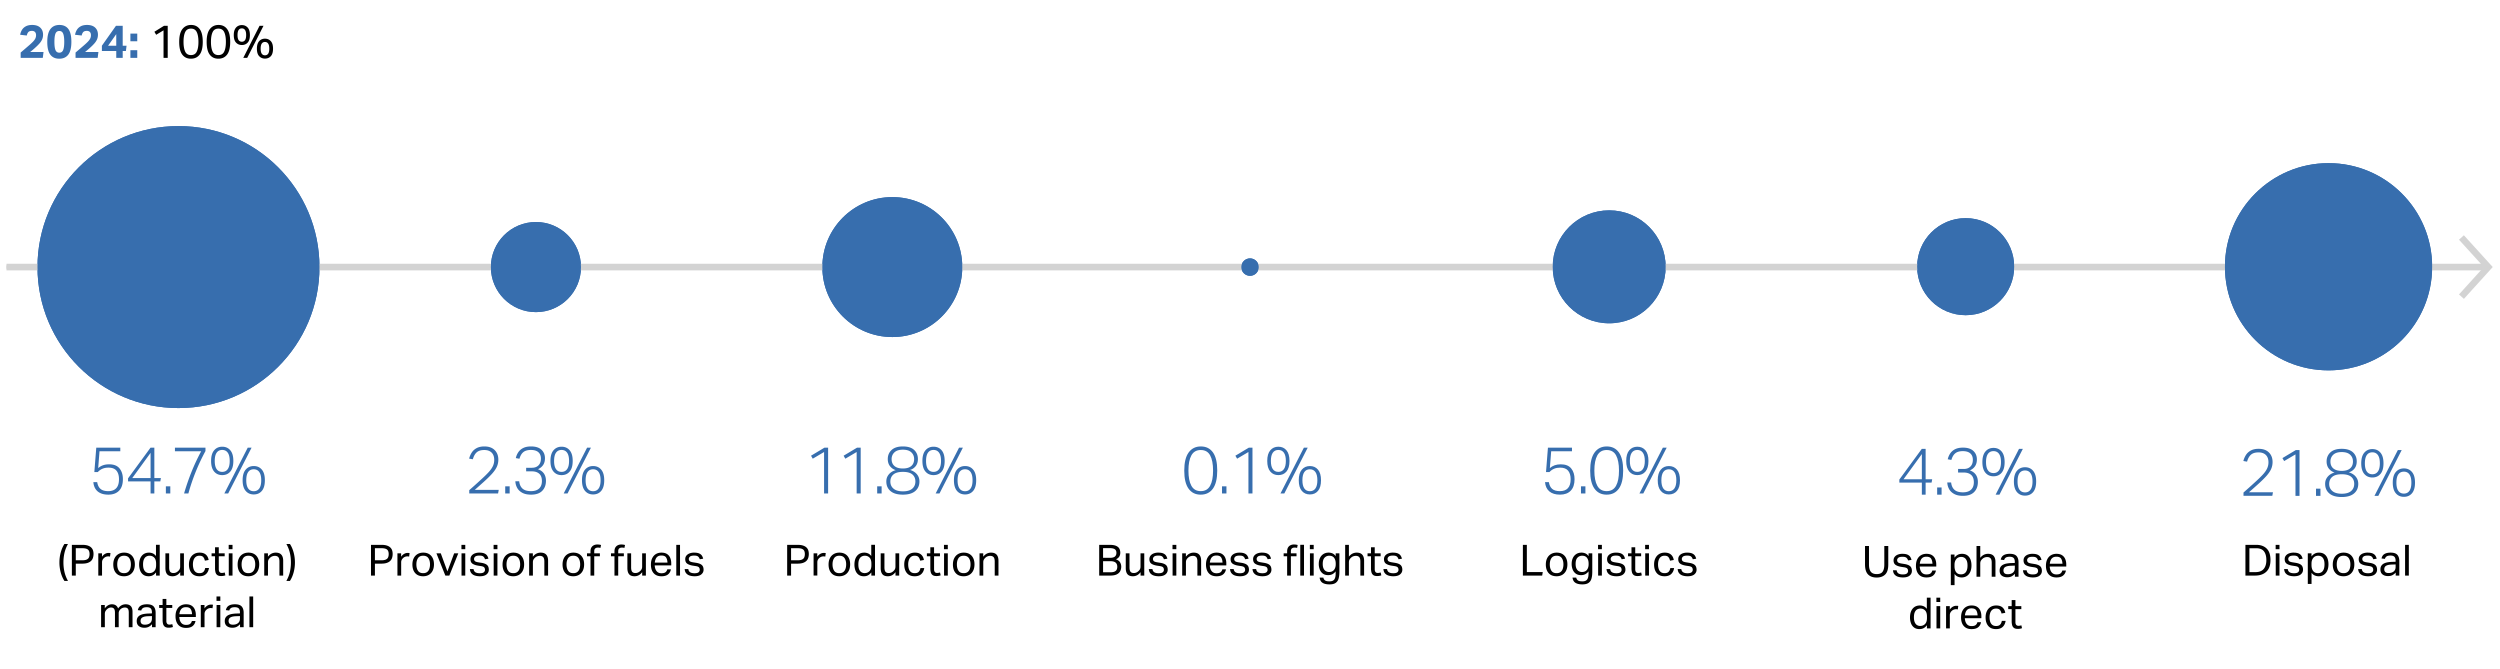 <svg xmlns="http://www.w3.org/2000/svg" width="755" height="201.979" viewBox="0 0 755 201.979"><g data-name="graphic"><path fill="none" stroke="#d3d3d3" stroke-miterlimit="10" d="M1.96 80.655h748.489"/><circle cx="53.9" cy="80.655" r="42.582" fill="#376eae"/><circle cx="269.48" cy="80.655" r="21.133" fill="#376eae"/><circle cx="161.853" cy="80.655" r="13.607" fill="#376eae"/><circle cx="485.971" cy="80.581" r="17.055" fill="#376eae"/><circle cx="377.507" cy="80.662" r="2.632" fill="#376eae"/><circle cx="593.627" cy="80.534" r="14.655" fill="#376eae"/><circle cx="703.22" cy="80.558" r="31.291" fill="#376eae"/><path fill="none" stroke="#d3d3d3" stroke-miterlimit="10" stroke-width="2" d="M1.96 80.655h748.489"/><circle cx="53.9" cy="80.655" r="42.582" fill="#376eae"/><circle cx="269.48" cy="80.655" r="21.133" fill="#376eae"/><circle cx="161.853" cy="80.655" r="13.607" fill="#376eae"/><circle cx="485.971" cy="80.581" r="17.055" fill="#376eae"/><circle cx="377.507" cy="80.662" r="2.632" fill="#376eae"/><circle cx="593.627" cy="80.534" r="14.655" fill="#376eae"/><circle cx="703.22" cy="80.558" r="31.291" fill="#376eae"/><path fill="none" stroke="#d3d3d3" stroke-miterlimit="10" stroke-width="2" d="M743.356 89.59l8.103-8.946-8.107-8.923"/><path d="M6.242 15.865a196.399 196.399 0 002.324-1.988 20.885 20.885 0 001.358-1.246c.336-.345.58-.672.734-.98.155-.308.232-.644.232-1.008 0-.429-.108-.756-.322-.98-.214-.224-.523-.336-.923-.336-.487 0-.841.115-1.065.343-.225.229-.388.581-.49 1.057l-2.002-.224a4.21 4.21 0 01.574-1.52c.28-.442.672-.794 1.176-1.056s1.129-.392 1.876-.392c1.055 0 1.866.266 2.436.798.569.532.854 1.246.854 2.142 0 .476-.08.917-.238 1.323-.159.406-.409.812-.75 1.218s-.786.857-1.336 1.35a27.787 27.787 0 01-1.582 1.345h4.047l-.225 1.764H6.242v-1.61zM14.277 12.659c0-1.754.316-3.047.946-3.878.63-.83 1.538-1.246 2.722-1.246 1.196 0 2.096.41 2.703 1.232.606.821.91 2.105.91 3.85 0 1.755-.31 3.045-.931 3.87s-1.533 1.24-2.736 1.24c-1.186 0-2.084-.408-2.696-1.225-.611-.817-.918-2.097-.918-3.843zm2.157-.014c0 1.13.107 1.955.322 2.479.215.522.601.783 1.162.783.55 0 .936-.264 1.154-.791.22-.527.33-1.35.33-2.471 0-1.129-.11-1.96-.33-2.492-.218-.531-.603-.798-1.154-.798-.56 0-.947.264-1.162.791s-.322 1.36-.322 2.499zM22.817 15.865c.355-.298.743-.627 1.162-.987s.808-.693 1.163-1c.569-.486 1.022-.902 1.358-1.247.336-.345.58-.672.734-.98.155-.308.23-.644.23-1.008 0-.429-.107-.756-.32-.98-.215-.224-.523-.336-.924-.336-.486 0-.841.115-1.064.343-.224.229-.388.581-.49 1.057l-2.002-.224c.102-.569.293-1.076.573-1.52s.673-.794 1.177-1.056 1.129-.392 1.875-.392c1.055 0 1.867.266 2.437.798.569.532.854 1.246.854 2.142 0 .476-.08.917-.238 1.323-.16.406-.408.812-.75 1.218-.34.406-.785.857-1.336 1.35a29.47 29.47 0 01-1.582 1.345h4.046l-.224 1.764h-6.679v-1.61zM35.11 15.403h-4.34v-1.596l4.242-6.006h2.044v6.02h1.162l-.197 1.582h-.965v2.072h-1.947v-2.072zm0-5.096l-2.478 3.514h2.477v-3.514zM39.38 10.153h2.071v2.31H39.38v-2.31zm0 5.013h2.071v2.31H39.38v-2.31z" fill="#376eae"/><path d="M49.389 9.159l-2.226 1.344-.532-.91 2.885-1.792h1.132v9.674h-1.26V9.16zM54.121 12.645c0-1.755.324-3.045.973-3.871s1.52-1.24 2.611-1.24c1.111 0 1.977.414 2.598 1.24.62.826.93 2.116.93 3.871 0 1.745-.315 3.03-.945 3.85-.63.822-1.51 1.232-2.639 1.232-1.11 0-1.976-.41-2.596-1.232-.621-.82-.932-2.105-.932-3.85zm1.303 0c0 1.241.165 2.217.496 2.926.332.71.918 1.064 1.758 1.064.83 0 1.414-.354 1.75-1.064.336-.71.504-1.685.504-2.926 0-1.251-.168-2.23-.504-2.94-.336-.71-.92-1.064-1.75-1.064-.84 0-1.426.355-1.758 1.065-.331.709-.496 1.688-.496 2.939zM62.41 12.645c0-1.755.323-3.045.973-3.871.648-.826 1.518-1.24 2.61-1.24 1.11 0 1.976.414 2.597 1.24s.931 2.116.931 3.871c0 1.745-.315 3.03-.945 3.85-.63.822-1.51 1.232-2.638 1.232-1.112 0-1.977-.41-2.598-1.232-.621-.82-.93-2.105-.93-3.85zm1.3 0c0 1.241.167 2.217.499 2.926.33.71.916 1.064 1.756 1.064.83 0 1.414-.354 1.75-1.064.336-.71.504-1.685.504-2.926 0-1.251-.168-2.23-.504-2.94-.336-.71-.92-1.064-1.75-1.064-.84 0-1.426.355-1.756 1.065-.332.709-.498 1.688-.498 2.939zM70.6 10.587c0-.69.107-1.257.322-1.7.214-.444.506-.773.875-.988a2.412 2.412 0 011.238-.322c.71 0 1.293.245 1.75.735s.686 1.248.686 2.275c0 1.037-.223 1.797-.672 2.282-.447.486-1.035.728-1.764.728-.7 0-1.281-.242-1.742-.728-.463-.485-.693-1.245-.693-2.282zm1.133 0c0 .7.113 1.211.336 1.533.224.322.546.483.966.483s.742-.161.967-.483c.224-.322.336-.833.336-1.533 0-.69-.112-1.199-.336-1.526-.225-.326-.547-.49-.967-.49s-.742.164-.966.49c-.223.327-.336.836-.336 1.526zm6.65-2.786h1.19l-4.914 9.674h-1.19l4.914-9.674zm-.797 6.888c0-.69.106-1.258.321-1.701s.507-.772.875-.987.782-.322 1.24-.322c.708 0 1.292.245 1.75.736.457.489.685 1.248.685 2.274 0 1.036-.224 1.797-.672 2.282-.447.486-1.035.728-1.764.728-.7 0-1.28-.242-1.743-.728s-.692-1.246-.692-2.282zm1.133 0c0 .7.113 1.21.336 1.533.224.322.547.484.966.484s.743-.162.966-.484.336-.833.336-1.533c0-.69-.112-1.2-.336-1.525-.223-.328-.546-.49-.966-.49s-.742.162-.966.49c-.223.326-.336.835-.336 1.525z"/></g><g data-name="EN"><g fill="#376eae"><path d="M141.717 148.025c.547-.48 1.094-.963 1.64-1.45a117.34 117.34 0 001.62-1.47c1.04-.934 1.874-1.736 2.5-2.41.627-.673 1.08-1.307 1.36-1.9a4.38 4.38 0 00.42-1.89c0-.96-.263-1.7-.79-2.22-.527-.52-1.263-.78-2.21-.78-1 0-1.763.233-2.29.7-.527.467-.916 1.167-1.17 2.1l-1.12-.2a6.13 6.13 0 01.8-1.85c.36-.553.853-.996 1.48-1.33.627-.333 1.4-.5 2.32-.5 1.333 0 2.37.367 3.11 1.1.74.734 1.11 1.694 1.11 2.88 0 .76-.146 1.47-.44 2.13-.293.66-.774 1.363-1.44 2.11-.667.746-1.56 1.62-2.68 2.62-.386.347-.79.707-1.21 1.08l-1.35 1.2h7.24l-.199 1.08h-8.701v-1zM152.577 146.865h1.341v2.16h-1.34v-2.16zM163.657 145.265c0-.986-.27-1.72-.81-2.2-.54-.48-1.29-.72-2.25-.72h-1.7v-1.08h1.74c.84 0 1.504-.243 1.99-.73s.73-1.163.73-2.03c0-.84-.257-1.487-.77-1.94s-1.263-.68-2.25-.68-1.747.217-2.28.65c-.534.433-.927 1.103-1.18 2.01l-1.1-.2a5.057 5.057 0 01.77-1.8c.367-.533.863-.954 1.49-1.26s1.406-.46 2.34-.46c1.387 0 2.434.334 3.14 1 .707.667 1.06 1.52 1.06 2.56 0 .814-.183 1.493-.55 2.04-.367.547-.89.973-1.57 1.28.8.28 1.403.716 1.81 1.31.407.593.61 1.323.61 2.19 0 1.253-.377 2.263-1.13 3.03s-1.87 1.15-3.35 1.15c-1.107 0-2.006-.193-2.7-.58s-1.203-.887-1.53-1.5-.503-1.266-.53-1.96h1.16c.106.973.443 1.713 1.01 2.22s1.417.76 2.55.76c1.067 0 1.883-.263 2.45-.79.566-.527.85-1.284.85-2.27zM166.236 139.205c0-1.426.31-2.5.931-3.22s1.43-1.08 2.43-1.08c1.013 0 1.827.36 2.44 1.08s.92 1.794.92 3.22c0 1.414-.303 2.48-.91 3.2s-1.424 1.08-2.45 1.08c-1.013 0-1.827-.36-2.44-1.08-.614-.72-.92-1.786-.92-3.2zm1.1 0c0 1.093.194 1.917.581 2.47.387.553.946.83 1.68.83.72 0 1.276-.277 1.67-.83.393-.553.59-1.377.59-2.47 0-1.107-.197-1.937-.59-2.49-.394-.553-.95-.83-1.67-.83-.734 0-1.293.277-1.68.83-.387.553-.58 1.383-.58 2.49zm9.96-4h1.161l-7.06 13.82h-1.16l7.06-13.82zm-1.54 9.84c0-1.426.31-2.5.931-3.22.62-.72 1.43-1.08 2.43-1.08 1.014 0 1.826.36 2.44 1.08s.92 1.794.92 3.22c0 1.413-.303 2.48-.91 3.2-.607.72-1.423 1.08-2.45 1.08-1.013 0-1.827-.36-2.44-1.08-.614-.72-.92-1.787-.92-3.2zm1.101 0c0 1.093.194 1.916.58 2.47.387.553.947.83 1.68.83.72 0 1.277-.277 1.67-.83.393-.554.59-1.377.59-2.47 0-1.107-.197-1.937-.59-2.49-.393-.554-.95-.83-1.67-.83-.733 0-1.293.276-1.68.83-.386.553-.58 1.383-.58 2.49z"/></g><g fill="#376eae"><path d="M248.87 136.505l-3.42 2.02-.52-.9 4.04-2.42h1.12v13.82h-1.22v-12.52zM258.709 136.505l-3.42 2.02-.52-.9 4.04-2.42h1.12v13.82h-1.22v-12.52zM264.91 146.865h1.34v2.16h-1.34v-2.16zM267.669 145.405c0-.614.134-1.154.4-1.62a3.595 3.595 0 011.05-1.16c.434-.307.902-.52 1.41-.64a3.485 3.485 0 01-1.75-1.2c-.447-.574-.67-1.293-.67-2.16 0-1.107.387-2.017 1.16-2.73.773-.713 1.907-1.07 3.4-1.07 1.507 0 2.64.353 3.4 1.06.76.706 1.14 1.62 1.14 2.74 0 .867-.224 1.583-.67 2.15a3.291 3.291 0 01-1.73 1.15 4.34 4.34 0 011.41.66c.433.307.783.697 1.05 1.17.266.473.4 1.024.4 1.65 0 1.214-.427 2.18-1.28 2.9-.854.72-2.094 1.08-3.72 1.08-1.64 0-2.884-.36-3.73-1.08-.847-.72-1.27-1.686-1.27-2.9zm1.22.02c0 .893.32 1.61.96 2.15.64.54 1.587.81 2.84.81s2.194-.27 2.82-.81c.627-.54.94-1.263.94-2.17 0-.893-.303-1.6-.91-2.12s-1.557-.78-2.85-.78c-1.306 0-2.267.263-2.88.79-.614.527-.92 1.237-.92 2.13zm.38-6.76c0 .893.29 1.586.87 2.08.58.494 1.423.74 2.53.74s1.95-.246 2.53-.74c.58-.494.87-1.193.87-2.1 0-.827-.284-1.507-.85-2.04s-1.416-.8-2.55-.8-1.983.27-2.55.81-.85 1.223-.85 2.05zM278.568 139.205c0-1.426.31-2.5.931-3.22s1.43-1.08 2.43-1.08c1.013 0 1.827.36 2.44 1.08s.92 1.794.92 3.22c0 1.414-.303 2.48-.91 3.2s-1.424 1.08-2.45 1.08c-1.013 0-1.827-.36-2.44-1.08-.614-.72-.92-1.786-.92-3.2zm1.1 0c0 1.093.194 1.917.581 2.47.387.553.946.83 1.68.83.72 0 1.276-.277 1.67-.83.393-.553.59-1.377.59-2.47 0-1.107-.197-1.937-.59-2.49-.394-.553-.95-.83-1.67-.83-.734 0-1.293.277-1.68.83-.387.553-.58 1.383-.58 2.49zm9.96-4h1.161l-7.06 13.82h-1.16l7.06-13.82zm-1.54 9.84c0-1.426.31-2.5.932-3.22.619-.72 1.43-1.08 2.43-1.08 1.013 0 1.825.36 2.439 1.08s.92 1.794.92 3.22c0 1.413-.303 2.48-.91 3.2-.607.72-1.423 1.08-2.45 1.08-1.013 0-1.827-.36-2.44-1.08-.613-.72-.92-1.787-.92-3.2zm1.101 0c0 1.093.194 1.916.58 2.47.387.553.947.83 1.68.83.72 0 1.277-.277 1.67-.83.393-.554.59-1.377.59-2.47 0-1.107-.197-1.937-.59-2.49-.393-.554-.95-.83-1.67-.83-.733 0-1.293.276-1.68.83-.386.553-.58 1.383-.58 2.49z"/></g><g fill="#376eae"><path d="M357.646 142.124c0-2.439.444-4.266 1.33-5.479s2.11-1.82 3.67-1.82c1.587 0 2.811.603 3.67 1.81.862 1.206 1.291 3.03 1.291 5.47s-.437 4.264-1.31 5.47c-.873 1.207-2.104 1.81-3.69 1.81-1.574 0-2.794-.603-3.66-1.81-.867-1.206-1.3-3.023-1.3-5.45zm1.261 0c0 1.974.296 3.5.89 4.58s1.537 1.62 2.83 1.62 2.236-.54 2.83-1.62.89-2.606.89-4.58c0-1.986-.293-3.519-.88-4.6-.586-1.08-1.533-1.62-2.84-1.62-1.293 0-2.236.54-2.83 1.62s-.89 2.614-.89 4.6zM369.047 146.865h1.34v2.16h-1.34v-2.16zM377.027 136.505l-3.42 2.02-.52-.9 4.04-2.42h1.12v13.82h-1.22v-12.52zM382.707 139.205c0-1.426.31-2.5.93-3.22s1.43-1.08 2.43-1.08c1.013 0 1.827.36 2.44 1.08s.92 1.794.92 3.22c0 1.414-.304 2.48-.91 3.2s-1.423 1.08-2.45 1.08c-1.014 0-1.827-.36-2.44-1.08s-.92-1.786-.92-3.2zm1.1 0c0 1.093.193 1.917.58 2.47.386.553.947.83 1.68.83.72 0 1.277-.277 1.67-.83.393-.553.59-1.377.59-2.47 0-1.107-.197-1.937-.59-2.49-.393-.553-.95-.83-1.67-.83-.733 0-1.294.277-1.68.83-.387.553-.58 1.383-.58 2.49zm9.96-4h1.16l-7.06 13.82h-1.16l7.06-13.82zm-1.54 9.84c0-1.426.31-2.5.93-3.22.62-.72 1.43-1.08 2.43-1.08 1.013 0 1.826.36 2.44 1.08.613.72.92 1.794.92 3.22 0 1.413-.303 2.48-.91 3.2-.607.72-1.424 1.08-2.45 1.08-1.014 0-1.827-.36-2.44-1.08-.614-.72-.92-1.787-.92-3.2zm1.1 0c0 1.093.193 1.916.58 2.47.386.553.947.83 1.68.83.72 0 1.276-.277 1.67-.83.393-.554.59-1.377.59-2.47 0-1.107-.197-1.937-.59-2.49-.394-.554-.95-.83-1.67-.83-.733 0-1.294.276-1.68.83-.387.553-.58 1.383-.58 2.49z"/></g><g fill="#376eae"><path d="M474.336 144.725c0-1.106-.254-1.967-.76-2.58-.508-.613-1.314-.92-2.42-.92-1.334 0-2.407.446-3.22 1.34h-1.04l.58-7.36h7.26v1.08h-6.28l-.4 5.08c.426-.373.91-.657 1.45-.85s1.156-.29 1.85-.29c1.426 0 2.476.417 3.15 1.25.673.833 1.01 1.91 1.01 3.23 0 1.534-.387 2.697-1.16 3.49-.774.794-1.854 1.19-3.24 1.19-1.36 0-2.427-.324-3.2-.97s-1.214-1.583-1.32-2.81h1.16c.146.92.482 1.603 1.01 2.05.527.447 1.302.67 2.33.67 1.052 0 1.856-.296 2.41-.89.553-.594.83-1.497.83-2.71zM477.455 146.865h1.34v2.16h-1.34v-2.16zM480.235 142.124c0-2.439.444-4.266 1.33-5.479s2.11-1.82 3.67-1.82c1.587 0 2.81.603 3.67 1.81.86 1.206 1.29 3.03 1.29 5.47s-.437 4.264-1.31 5.47c-.873 1.207-2.104 1.81-3.69 1.81-1.573 0-2.793-.603-3.66-1.81-.867-1.206-1.3-3.023-1.3-5.45zm1.261 0c0 1.974.296 3.5.889 4.58.594 1.08 1.537 1.62 2.83 1.62s2.237-.54 2.83-1.62c.594-1.08.89-2.606.89-4.58 0-1.986-.292-3.519-.88-4.6-.586-1.08-1.534-1.62-2.84-1.62-1.293 0-2.236.54-2.83 1.62-.593 1.081-.889 2.614-.889 4.6zM491.115 139.205c0-1.426.31-2.5.93-3.22.621-.72 1.43-1.08 2.43-1.08 1.013 0 1.828.36 2.441 1.08s.92 1.794.92 3.22c0 1.414-.304 2.48-.91 3.2-.608.72-1.424 1.08-2.45 1.08-1.014 0-1.828-.36-2.44-1.08s-.92-1.786-.92-3.2zm1.1 0c0 1.093.193 1.917.58 2.47.387.553.947.83 1.68.83.72 0 1.277-.277 1.67-.83.394-.553.59-1.377.59-2.47 0-1.107-.196-1.937-.59-2.49-.393-.553-.95-.83-1.67-.83-.733 0-1.293.277-1.68.83-.387.553-.58 1.383-.58 2.49zm9.96-4h1.16l-7.06 13.82h-1.16l7.06-13.82zm-1.54 9.84c0-1.426.31-2.5.93-3.22s1.431-1.08 2.431-1.08c1.013 0 1.826.36 2.44 1.08s.92 1.794.92 3.22c0 1.413-.303 2.48-.91 3.2-.608.72-1.425 1.08-2.45 1.08-1.014 0-1.828-.36-2.44-1.08-.615-.72-.921-1.787-.921-3.2zm1.1 0c0 1.093.194 1.916.58 2.47.387.553.947.83 1.681.83.719 0 1.275-.277 1.67-.83.393-.554.59-1.377.59-2.47 0-1.107-.197-1.937-.59-2.49-.395-.554-.951-.83-1.67-.83-.734 0-1.294.276-1.68.83-.387.553-.58 1.383-.58 2.49z"/></g><g fill="#376eae"><path d="M580.4 145.745h-6.8v-.92l6.78-9.261h1.16v9.18h1.98l-.18 1h-1.8v3.64h-1.14v-3.64zm0-8.62l-5.54 7.62h5.54v-7.62zM585.02 147.224h1.34v2.16h-1.34v-2.16zM596.1 145.624c0-.986-.27-1.72-.81-2.2-.54-.48-1.29-.72-2.25-.72h-1.7v-1.08h1.74c.84 0 1.502-.243 1.99-.73.487-.486.729-1.163.729-2.03 0-.84-.256-1.487-.77-1.94s-1.263-.68-2.25-.68-1.746.217-2.279.65c-.534.434-.928 1.104-1.18 2.01l-1.101-.2a5.076 5.076 0 01.77-1.8 3.789 3.789 0 011.49-1.26c.626-.307 1.407-.46 2.34-.46 1.387 0 2.433.334 3.14 1 .707.667 1.06 1.52 1.06 2.56 0 .814-.183 1.494-.55 2.04-.366.548-.889.973-1.57 1.28.8.28 1.404.717 1.81 1.31.406.593.61 1.324.61 2.19 0 1.254-.377 2.264-1.13 3.03-.753.767-1.87 1.15-3.35 1.15-1.107 0-2.007-.193-2.7-.58s-1.203-.886-1.53-1.5-.504-1.266-.529-1.96h1.16c.106.973.443 1.713 1.01 2.22.566.507 1.416.76 2.549.76 1.066 0 1.884-.263 2.451-.79.566-.526.85-1.283.85-2.27zM598.68 139.564c0-1.426.31-2.5.93-3.22s1.43-1.08 2.43-1.08c1.013 0 1.826.36 2.44 1.08s.92 1.794.92 3.22c0 1.414-.304 2.48-.91 3.2s-1.424 1.08-2.45 1.08c-1.015 0-1.827-.36-2.44-1.08s-.92-1.786-.92-3.2zm1.1 0c0 1.094.193 1.917.58 2.47.386.553.947.83 1.68.83.72 0 1.276-.277 1.669-.83.394-.553.59-1.376.59-2.47 0-1.107-.196-1.937-.59-2.49-.393-.553-.95-.83-1.67-.83-.732 0-1.293.277-1.68.83-.386.553-.58 1.383-.58 2.49zm9.96-4h1.16l-7.06 13.82h-1.16l7.06-13.82zm-1.54 9.84c0-1.426.31-2.5.929-3.22.621-.72 1.43-1.08 2.43-1.08 1.013 0 1.827.36 2.441 1.08.612.72.92 1.794.92 3.22 0 1.414-.304 2.48-.91 3.2-.608.72-1.424 1.08-2.45 1.08-1.014 0-1.828-.36-2.44-1.08-.614-.72-.92-1.786-.92-3.2zm1.099 0c0 1.094.193 1.917.58 2.47.387.553.947.83 1.68.83.72 0 1.277-.277 1.67-.83.394-.553.59-1.376.59-2.47 0-1.107-.196-1.937-.59-2.49-.393-.553-.95-.83-1.67-.83-.733 0-1.293.277-1.68.83-.387.553-.58 1.383-.58 2.49z"/></g><g fill="#376eae"><path d="M677.535 148.744c.546-.48 1.093-.963 1.64-1.45a117.34 117.34 0 001.62-1.47c1.039-.934 1.873-1.737 2.5-2.41s1.08-1.307 1.36-1.9c.28-.594.42-1.223.42-1.89 0-.96-.264-1.7-.79-2.22-.527-.52-1.264-.78-2.21-.78-1 0-1.764.233-2.29.7-.527.467-.918 1.167-1.17 2.1l-1.12-.2c.173-.68.44-1.297.8-1.85.36-.553.853-.997 1.48-1.33.626-.334 1.4-.5 2.32-.5 1.333 0 2.37.367 3.11 1.1s1.11 1.693 1.11 2.88c0 .76-.147 1.47-.44 2.13-.294.66-.773 1.363-1.44 2.11-.667.746-1.56 1.62-2.68 2.62l-1.21 1.08-1.35 1.2h7.24l-.2 1.08h-8.7v-1zM693.234 137.224l-3.42 2.02-.52-.9 4.041-2.42h1.12v13.82h-1.22v-12.52zM699.434 147.583h1.34v2.16h-1.34v-2.16zM702.194 146.124c0-.614.134-1.154.4-1.62a3.595 3.595 0 011.05-1.16c.434-.307.903-.52 1.41-.64a3.485 3.485 0 01-1.75-1.2c-.447-.574-.67-1.294-.67-2.16 0-1.107.387-2.017 1.16-2.73.773-.713 1.907-1.07 3.4-1.07 1.507 0 2.64.353 3.4 1.06.76.706 1.14 1.62 1.14 2.74 0 .866-.223 1.583-.67 2.15a3.291 3.291 0 01-1.73 1.15 4.34 4.34 0 011.41.66c.434.307.783.696 1.05 1.17.267.473.4 1.024.4 1.65 0 1.213-.426 2.18-1.28 2.9-.853.72-2.094 1.08-3.72 1.08-1.64 0-2.883-.36-3.73-1.08-.847-.72-1.27-1.687-1.27-2.9zm1.22.02c0 .893.32 1.61.961 2.15.64.54 1.586.81 2.84.81 1.253 0 2.193-.27 2.82-.81.626-.54.94-1.263.94-2.17 0-.893-.304-1.6-.91-2.12-.608-.52-1.557-.78-2.85-.78-1.307 0-2.268.263-2.881.79s-.92 1.236-.92 2.13zm.38-6.76c0 .893.29 1.586.87 2.08.58.493 1.424.74 2.53.74s1.95-.247 2.53-.74c.58-.494.87-1.193.87-2.1 0-.827-.283-1.507-.85-2.04s-1.416-.8-2.55-.8-1.983.27-2.55.81-.85 1.223-.85 2.05zM713.094 139.923c0-1.425.31-2.5.93-3.22s1.431-1.08 2.431-1.08c1.013 0 1.826.36 2.44 1.08s.92 1.795.92 3.22c0 1.414-.303 2.48-.91 3.2s-1.425 1.08-2.45 1.08c-1.014 0-1.828-.36-2.44-1.08-.615-.72-.921-1.786-.921-3.2zm1.1 0c0 1.094.194 1.917.58 2.471.387.553.947.83 1.681.83.719 0 1.275-.277 1.67-.83.393-.554.59-1.377.59-2.47 0-1.107-.197-1.937-.59-2.49-.395-.554-.951-.83-1.67-.83-.734 0-1.294.276-1.68.83-.387.553-.58 1.383-.58 2.49zm9.96-4h1.16l-7.06 13.82h-1.16l7.06-13.82zm-1.54 9.84c0-1.426.31-2.5.93-3.22.62-.72 1.43-1.08 2.43-1.08 1.014 0 1.827.36 2.44 1.08s.92 1.794.92 3.22c0 1.414-.303 2.48-.91 3.2-.607.721-1.423 1.08-2.45 1.08-1.013 0-1.827-.359-2.439-1.08-.614-.72-.92-1.786-.92-3.2zm1.1 0c0 1.094.194 1.917.58 2.47.388.554.947.83 1.68.83.72 0 1.277-.276 1.67-.83.393-.553.59-1.376.59-2.47 0-1.106-.197-1.936-.59-2.49-.393-.553-.95-.83-1.67-.83-.733 0-1.292.277-1.68.83-.386.554-.58 1.384-.58 2.49z"/></g><path d="M17.946 169.858c0-1.023.13-2.022.39-2.997.26-.975.633-1.835 1.118-2.58h1.08a10.117 10.117 0 00-1.067 2.717c-.207.918-.312 1.872-.312 2.86s.105 1.941.312 2.86a10.11 10.11 0 001.066 2.717h-1.079c-.485-.746-.858-1.605-1.118-2.581-.26-.975-.39-1.974-.39-2.996zM21.703 164.54h3.108c.693 0 1.26.075 1.703.222.441.148.79.349 1.046.605.255.255.433.548.533.877s.15.68.15 1.052c0 .391-.053.763-.157 1.119-.104.355-.283.667-.54.936s-.607.48-1.052.637c-.447.156-1.008.234-1.683.234h-1.924v3.6h-1.184v-9.281zm5.344 2.795c0-.398-.066-.73-.195-.994-.131-.264-.36-.462-.69-.592-.329-.13-.789-.194-1.378-.194h-1.897v3.652h1.91c.607 0 1.072-.075 1.398-.227.325-.151.547-.368.67-.65.12-.282.182-.613.182-.995zM29.686 167.102h1.117v1.04c.252-.373.547-.66.884-.858s.698-.3 1.079-.3c.252 0 .45.018.597.053l-.142 1.052a6.02 6.02 0 00-.26-.045 1.92 1.92 0 00-.916.09 1.912 1.912 0 00-.618.371c-.19.165-.34.356-.448.573s-.163.467-.163.754v3.99h-1.13v-6.72zM34.209 170.482c0-.736.135-1.372.403-1.904.269-.534.65-.948 1.144-1.243.494-.294 1.07-.441 1.728-.441.677 0 1.256.143 1.737.429s.851.693 1.111 1.221c.26.53.39 1.158.39 1.886 0 .736-.132 1.373-.396 1.91a2.936 2.936 0 01-1.13 1.248c-.49.295-1.074.443-1.75.443-1.022 0-1.818-.317-2.385-.95-.569-.631-.852-1.499-.852-2.6zm1.196-.026c0 .771.16 1.404.482 1.898.32.494.843.741 1.572.741.485 0 .879-.113 1.184-.339.302-.224.525-.539.669-.942.143-.402.213-.86.213-1.371 0-.772-.162-1.4-.486-1.885-.326-.485-.852-.728-1.58-.728-.719 0-1.241.245-1.566.734-.326.49-.488 1.12-.488 1.892zM42.021 170.495c0-1.11.268-1.987.801-2.633.532-.646 1.262-.968 2.19-.968.355 0 .715.071 1.08.214.363.143.701.414 1.013.812v-3.38h1.131v9.283h-1.105v-.975c-.277.381-.598.674-.962.877-.364.204-.793.306-1.287.306-.65 0-1.187-.157-1.612-.468a2.743 2.743 0 01-.942-1.274 5.014 5.014 0 01-.307-1.794zm1.184-.026c0 .658.09 1.179.274 1.56.181.382.416.652.7.812.288.16.587.24.898.24.615 0 1.113-.199 1.495-.597.381-.399.573-.988.573-1.769v-.454c0-.85-.185-1.467-.553-1.852-.37-.386-.844-.58-1.424-.58-.363 0-.695.087-.994.26-.299.174-.535.453-.71.84s-.259.899-.259 1.54zM49.951 171.561v-4.459h1.131v4.237c0 .624.105 1.067.313 1.327s.537.39.988.39c.512 0 .967-.182 1.365-.547.217-.19.38-.391.494-.604.112-.212.168-.488.168-.825v-3.978h1.131v6.72h-1.117v-1.04c-.32.434-.674.75-1.06.95s-.8.299-1.241.299c-.764 0-1.315-.208-1.658-.624-.342-.416-.514-1.032-.514-1.846zM57.063 170.482c0-.72.13-1.348.39-1.885.26-.538.63-.956 1.111-1.255.48-.299 1.055-.448 1.723-.448.797 0 1.421.197 1.871.59.451.395.733.94.846 1.633l-1.131.208c-.088-.434-.248-.791-.481-1.073s-.616-.422-1.144-.422c-.477 0-.861.117-1.15.351-.291.234-.504.548-.638.943s-.201.837-.201 1.332c0 .485.062.93.188 1.333.125.402.334.72.624.955s.678.351 1.163.351c.547 0 .952-.138 1.216-.416s.436-.654.513-1.132h1.144c-.113.763-.407 1.368-.883 1.814-.477.447-1.149.67-2.015.67-1.023 0-1.803-.32-2.34-.962-.538-.642-.806-1.504-.806-2.587zM64.941 171.64v-3.641h-1.04v-.897h1.04v-1.833h1.131v1.833h1.78v.897h-1.78v3.939c0 .33.073.594.221.793.146.2.372.299.676.299.19 0 .36-.015.507-.046.147-.03.277-.063.39-.097l.195.87a3.872 3.872 0 01-.566.15 3.977 3.977 0 01-.722.058c-.502 0-.885-.1-1.15-.299a1.485 1.485 0 01-.539-.825 4.582 4.582 0 01-.143-1.202zM69.062 164.54h1.157v1.314h-1.157v-1.313zm.026 2.562h1.13v6.72h-1.13v-6.72zM71.766 170.482c0-.736.133-1.372.402-1.904.269-.534.65-.948 1.144-1.243.495-.294 1.07-.441 1.729-.441.676 0 1.255.143 1.736.429.48.286.852.693 1.112 1.221.26.53.39 1.158.39 1.886 0 .736-.133 1.373-.397 1.91a2.923 2.923 0 01-1.131 1.248c-.49.295-1.073.443-1.749.443-1.023 0-1.818-.317-2.385-.95-.568-.631-.851-1.499-.851-2.6zm1.195-.026c0 .771.16 1.404.481 1.898.32.494.845.741 1.574.741.484 0 .879-.113 1.182-.339.304-.224.527-.539.67-.942.143-.402.214-.86.214-1.371 0-.772-.162-1.4-.487-1.885s-.852-.728-1.58-.728c-.72 0-1.242.245-1.566.734-.326.49-.488 1.12-.488 1.892zM79.799 167.102h1.118v1.026c.347-.441.718-.757 1.112-.948a2.802 2.802 0 011.24-.286c.764 0 1.329.21 1.698.63.368.42.553 1.03.553 1.827v4.472h-1.131v-4.251c0-.624-.116-1.064-.345-1.32s-.574-.383-1.034-.383c-.242 0-.49.044-.74.13a1.834 1.834 0 00-.676.416 2.177 2.177 0 00-.494.604c-.114.213-.17.487-.17.826v3.978h-1.131v-6.721zM87.86 169.858c0-.988-.105-1.942-.313-2.86a10.053 10.053 0 00-1.067-2.717h1.08c.485.745.858 1.605 1.118 2.58.26.975.39 1.974.39 2.997s-.13 2.021-.39 2.996c-.26.976-.633 1.835-1.117 2.581h-1.08c.502-.893.858-1.799 1.066-2.718a12.9 12.9 0 00.312-2.86zM30.53 182.702h1.118v1.026c.303-.416.637-.726 1.001-.929a2.26 2.26 0 011.119-.305c.502 0 .907.108 1.214.325.308.216.536.528.683.935.615-.84 1.378-1.26 2.288-1.26.658 0 1.168.18 1.527.539.36.36.54.938.54 1.735v4.654h-1.131v-4.393c0-.615-.102-1.03-.305-1.242-.204-.212-.496-.319-.878-.319-.19 0-.396.035-.617.105a1.895 1.895 0 00-1.073.896 1.48 1.48 0 00-.168.715v4.238h-1.131v-4.38c0-.59-.103-1-.307-1.229-.203-.23-.496-.345-.877-.345-.441 0-.857.182-1.248.546a2.605 2.605 0 00-.422.533c-.134.217-.202.507-.202.871v4.004h-1.13v-6.72zM41.294 187.563c0-.459.098-.832.292-1.117.195-.286.455-.512.781-.677.324-.164.694-.281 1.105-.35s.829-.113 1.255-.13l1.156-.04v-.26c0-.572-.121-.984-.363-1.235-.244-.25-.638-.377-1.184-.377-.537 0-.932.09-1.184.267a1.23 1.23 0 00-.493.734l-1.027-.117c.122-.615.411-1.063.87-1.345.46-.282 1.084-.422 1.873-.422.97 0 1.65.225 2.041.675s.585 1.08.585 1.885v4.368h-1.092v-.923c-.243.295-.55.548-.923.761-.373.212-.837.319-1.39.319-.677 0-1.229-.167-1.658-.501-.43-.333-.644-.838-.644-1.515zm1.157-.025c0 .337.102.608.305.812.204.203.54.306 1.008.306.632 0 1.144-.157 1.534-.469.39-.312.585-.77.585-1.378v-.754l-1.078.04c-.608.017-1.082.084-1.424.2-.343.118-.584.279-.722.482-.138.204-.208.457-.208.76zM49.107 187.239v-3.64h-1.04v-.897h1.04v-1.833h1.131v1.833h1.782v.896h-1.782v3.94c0 .329.074.593.221.793s.373.298.676.298c.191 0 .36-.014.508-.046.146-.03.277-.062.39-.096l.194.87a3.858 3.858 0 01-.565.15 3.984 3.984 0 01-.722.058c-.502 0-.885-.1-1.15-.299-.265-.2-.444-.475-.54-.825s-.143-.752-.143-1.202zM53.007 186.107c0-.78.137-1.439.409-1.976.273-.537.648-.944 1.125-1.221s1.022-.416 1.638-.416c.693 0 1.257.14 1.69.422.434.282.754.67.962 1.164s.312 1.057.312 1.689v.572H54.15c.036.729.224 1.307.567 1.736.342.43.83.643 1.462.643.563 0 .977-.105 1.24-.318.266-.212.441-.501.528-.864h1.092c-.113.641-.4 1.15-.865 1.527-.463.377-1.13.565-1.995.565-1.014 0-1.796-.311-2.347-.935s-.825-1.487-.825-2.588zm1.43-1.683a3.482 3.482 0 00-.26 1.073h3.822c-.034-.685-.18-1.211-.436-1.58-.255-.369-.721-.552-1.397-.552-.459 0-.828.094-1.105.285-.278.191-.485.45-.623.774zM60.638 182.702h1.118v1.04c.25-.373.546-.66.884-.859s.697-.299 1.079-.299c.25 0 .45.018.597.052l-.142 1.053a6.29 6.29 0 00-.26-.045 1.924 1.924 0 00-.917.09 1.923 1.923 0 00-.618.371 1.84 1.84 0 00-.447.572c-.11.217-.163.468-.163.754v3.991h-1.131v-6.72zM65.383 180.14h1.156v1.314h-1.156v-1.314zm.025 2.562h1.131v6.72h-1.13v-6.72zM67.879 187.563c0-.459.098-.832.292-1.117.195-.286.455-.512.78-.677a3.853 3.853 0 011.106-.35c.41-.07.829-.113 1.254-.13l1.156-.04v-.26c0-.572-.121-.984-.363-1.235s-.637-.377-1.184-.377c-.537 0-.932.09-1.183.267s-.416.422-.493.734l-1.027-.117c.12-.615.41-1.063.87-1.345.46-.282 1.084-.422 1.872-.422.97 0 1.651.225 2.041.675.39.45.586 1.08.586 1.885v4.368h-1.092v-.923c-.243.295-.55.548-.924.761-.373.212-.836.319-1.39.319-.676 0-1.229-.167-1.659-.501-.427-.333-.642-.838-.642-1.515zm1.156-.025c0 .337.102.608.306.812.204.203.54.306 1.008.306.631 0 1.143-.157 1.534-.469.39-.312.584-.77.584-1.378v-.754l-1.078.04c-.608.017-1.082.084-1.424.2-.342.118-.583.279-.72.482-.14.204-.21.457-.21.76zM75.327 180.14h1.131v9.282h-1.13v-9.282z"/><g fill="#376eae"><path d="M35.933 144.725c0-1.106-.253-1.967-.761-2.58-.506-.613-1.313-.92-2.42-.92-1.333 0-2.406.446-3.22 1.34h-1.04l.58-7.36h7.26v1.08h-6.28l-.4 5.08c.427-.373.91-.657 1.45-.85s1.157-.29 1.851-.29c1.426 0 2.477.417 3.15 1.25s1.01 1.91 1.01 3.23c0 1.534-.387 2.697-1.16 3.49-.773.794-1.853 1.19-3.24 1.19-1.36 0-2.428-.324-3.201-.97s-1.213-1.583-1.32-2.81h1.16c.147.92.484 1.603 1.01 2.05.527.447 1.304.67 2.33.67 1.054 0 1.857-.296 2.41-.89s.83-1.497.83-2.71zM45.473 145.385h-6.801v-.92l6.781-9.26h1.16v9.18h1.979l-.18 1h-1.8v3.64h-1.14v-3.64zm0-8.62l-5.54 7.62h5.54v-7.62zM50.092 146.865h1.34v2.16h-1.34v-2.16zM52.832 135.205h9.22v1.02a60.393 60.393 0 00-2.94 6.24 60.104 60.104 0 00-2.22 6.56h-1.3a70.446 70.446 0 012.22-6.46 62.888 62.888 0 012.94-6.28h-7.92v-1.08zM63.752 139.205c0-1.426.31-2.5.93-3.22.62-.72 1.43-1.08 2.43-1.08 1.013 0 1.827.36 2.44 1.08s.92 1.794.92 3.22c0 1.414-.303 2.48-.91 3.2-.607.72-1.423 1.08-2.45 1.08-1.013 0-1.827-.36-2.44-1.08s-.92-1.786-.92-3.2zm1.1 0c0 1.093.193 1.917.58 2.47.386.553.947.83 1.68.83.72 0 1.277-.277 1.67-.83.394-.553.59-1.377.59-2.47 0-1.107-.196-1.937-.59-2.49-.393-.553-.95-.83-1.67-.83-.733 0-1.294.277-1.68.83-.387.553-.58 1.383-.58 2.49zm9.96-4h1.16l-7.06 13.82h-1.16l7.06-13.82zm-1.54 9.84c0-1.426.31-2.5.93-3.22s1.43-1.08 2.43-1.08c1.014 0 1.827.36 2.44 1.08s.92 1.794.92 3.22c0 1.413-.303 2.48-.91 3.2-.607.72-1.424 1.08-2.45 1.08-1.013 0-1.827-.36-2.44-1.08-.614-.72-.92-1.787-.92-3.2zm1.1 0c0 1.093.193 1.916.58 2.47.387.553.946.83 1.68.83.72 0 1.276-.277 1.67-.83.393-.554.59-1.377.59-2.47 0-1.107-.197-1.937-.59-2.49-.394-.554-.95-.83-1.67-.83-.734 0-1.293.276-1.68.83-.387.553-.58 1.383-.58 2.49z"/></g><g><path d="M112.041 164.54h3.107c.694 0 1.262.075 1.704.222s.79.349 1.046.605c.256.255.434.548.534.877s.148.68.148 1.052c0 .391-.05.763-.155 1.119s-.284.667-.54.936-.607.48-1.053.637-1.008.234-1.684.234h-1.923v3.6h-1.184v-9.281zm5.344 2.795c0-.398-.065-.73-.196-.994-.13-.264-.359-.462-.689-.592-.328-.13-.788-.194-1.377-.194h-1.898v3.652h1.91c.607 0 1.073-.075 1.398-.227.324-.151.548-.368.67-.65.121-.282.182-.613.182-.995zM120.023 167.102h1.118v1.04c.252-.373.546-.66.884-.858s.698-.3 1.08-.3c.25 0 .45.018.597.053l-.142 1.052a6.062 6.062 0 00-.261-.045 1.926 1.926 0 00-.916.09 1.898 1.898 0 00-.617.371c-.192.165-.34.356-.45.573a1.677 1.677 0 00-.162.754v3.99h-1.13v-6.72zM124.547 170.482c0-.736.135-1.372.404-1.904.268-.534.65-.948 1.143-1.243.494-.294 1.07-.441 1.73-.441.676 0 1.254.143 1.735.429.481.286.851.693 1.11 1.221.262.53.392 1.158.392 1.886 0 .736-.133 1.373-.397 1.91a2.923 2.923 0 01-1.13 1.248c-.491.295-1.073.443-1.749.443-1.023 0-1.818-.317-2.387-.95-.567-.631-.851-1.499-.851-2.6zm1.197-.026c0 .771.16 1.404.48 1.898s.845.741 1.573.741c.486 0 .88-.113 1.183-.339.303-.224.527-.539.67-.942a4.09 4.09 0 00.214-1.371c0-.772-.162-1.4-.487-1.885s-.852-.728-1.58-.728c-.719 0-1.24.245-1.567.734-.324.49-.486 1.12-.486 1.892zM135.116 172.562l2.041-5.46h1.248l-2.704 6.72h-1.209l-2.691-6.72h1.313l2.002 5.46zM139.354 164.54h1.158v1.314h-1.158v-1.313zm.027 2.562h1.13v6.72h-1.13v-6.72zM146.465 172.055c0-.268-.073-.499-.22-.69s-.474-.324-.975-.403l-.859-.13c-.754-.12-1.33-.322-1.73-.604-.398-.281-.597-.734-.597-1.358 0-.416.117-.772.352-1.066.234-.295.552-.52.955-.677a3.753 3.753 0 011.358-.233c.65 0 1.161.082 1.534.247.373.164.65.386.832.663s.313.585.39.923l-1.026.169c-.122-.364-.295-.64-.521-.826-.226-.186-.615-.28-1.17-.28-.624 0-1.05.105-1.28.313-.23.208-.345.438-.345.688 0 .278.083.497.247.658.164.16.507.283 1.028.37l.974.156c.79.13 1.354.356 1.697.676.342.32.513.789.513 1.404 0 .564-.226 1.033-.676 1.41s-1.127.566-2.028.566c-.537 0-1.027-.07-1.469-.208s-.799-.368-1.072-.69c-.273-.32-.428-.745-.462-1.273h1.093c.077.468.274.795.59.981s.748.28 1.295.28c.572 0 .976-.098 1.214-.292a.95.95 0 00.358-.774zM149.064 164.54h1.158v1.314h-1.158v-1.313zm.027 2.562h1.13v6.72h-1.13v-6.72zM151.77 170.482c0-.736.133-1.372.402-1.904.268-.534.65-.948 1.144-1.243.495-.294 1.07-.441 1.729-.441.676 0 1.255.143 1.736.429.48.286.852.693 1.112 1.221.26.53.39 1.158.39 1.886 0 .736-.133 1.373-.397 1.91a2.923 2.923 0 01-1.131 1.248c-.49.295-1.073.443-1.75.443-1.022 0-1.817-.317-2.384-.95-.568-.631-.851-1.499-.851-2.6zm1.195-.026c0 .771.16 1.404.481 1.898.32.494.845.741 1.574.741.484 0 .878-.113 1.182-.339.304-.224.527-.539.67-.942.143-.402.214-.86.214-1.371 0-.772-.162-1.4-.487-1.885s-.852-.728-1.58-.728c-.72 0-1.242.245-1.566.734-.326.49-.488 1.12-.488 1.892zM159.803 167.102h1.118v1.026c.347-.441.718-.757 1.112-.948a2.802 2.802 0 011.24-.286c.764 0 1.329.21 1.698.63.368.42.552 1.03.552 1.827v4.472h-1.13v-4.251c0-.624-.116-1.064-.345-1.32s-.574-.383-1.034-.383c-.243 0-.49.044-.74.13a1.834 1.834 0 00-.676.416 2.177 2.177 0 00-.494.604c-.114.213-.17.487-.17.826v3.978h-1.131v-6.721zM169.89 170.482c0-.736.135-1.372.404-1.904.268-.534.65-.948 1.143-1.243.495-.294 1.07-.441 1.729-.441.677 0 1.256.143 1.736.429s.852.693 1.112 1.221c.26.53.39 1.158.39 1.886 0 .736-.133 1.373-.396 1.91a2.936 2.936 0 01-1.131 1.248c-.49.295-1.073.443-1.75.443-1.022 0-1.817-.317-2.385-.95-.568-.631-.851-1.499-.851-2.6zm1.197-.026c0 .771.16 1.404.481 1.898.32.494.844.741 1.573.741.485 0 .879-.113 1.183-.339.303-.224.526-.539.67-.942.143-.402.213-.86.213-1.371 0-.772-.162-1.4-.486-1.885-.326-.485-.852-.728-1.58-.728-.72 0-1.242.245-1.567.734-.325.49-.487 1.12-.487 1.892zM178.328 167.999h-1.053v-.897h1.053v-.585c0-.485.093-.88.28-1.184.185-.302.435-.528.746-.675s.65-.221 1.015-.221c.2 0 .392.01.578.032.186.022.375.063.566.123l-.183.885a1.967 1.967 0 00-.396-.085 3.658 3.658 0 00-.37-.02c-.304 0-.564.08-.78.24-.218.162-.325.454-.325.879v.611h1.703v.897h-1.703v5.824h-1.13v-5.824zM185.568 167.999h-1.052v-.897h1.052v-.585c0-.485.094-.88.28-1.184.186-.302.435-.528.748-.675.311-.148.65-.221 1.013-.221.2 0 .393.01.578.032.187.022.375.063.567.123l-.183.885c-.138-.044-.27-.072-.396-.085s-.25-.02-.37-.02c-.304 0-.565.08-.78.24-.217.162-.326.454-.326.879v.611h1.703v.897H186.7v5.824h-1.13v-5.824zM189.469 171.561v-4.459h1.13v4.237c0 .624.104 1.067.313 1.327.207.26.537.39.988.39.511 0 .966-.182 1.365-.547a2.15 2.15 0 00.494-.604c.112-.212.169-.488.169-.825v-3.978h1.13v6.72h-1.117v-1.04c-.32.434-.674.75-1.06.95-.385.2-.799.299-1.241.299-.763 0-1.316-.208-1.658-.624-.342-.416-.513-1.032-.513-1.846zM196.58 170.507c0-.779.136-1.438.408-1.975.274-.537.649-.945 1.125-1.222s1.023-.416 1.638-.416c.693 0 1.257.14 1.69.422.434.282.754.67.962 1.164s.312 1.058.312 1.69v.572h-4.992c.035.728.223 1.306.566 1.735.342.43.83.644 1.462.644.563 0 .978-.106 1.241-.319.265-.212.44-.5.528-.864h1.091c-.113.642-.4 1.15-.865 1.527-.463.377-1.129.566-1.995.566-1.014 0-1.796-.312-2.347-.936s-.825-1.486-.825-2.588zm1.43-1.682a3.482 3.482 0 00-.261 1.072h3.822c-.034-.685-.18-1.211-.435-1.58-.256-.368-.722-.552-1.398-.552-.459 0-.828.095-1.105.285-.278.192-.485.45-.623.775zM204.236 164.54h1.131v9.283h-1.13v-9.282zM211.321 172.055c0-.268-.073-.499-.221-.69-.147-.19-.472-.324-.975-.403l-.857-.13c-.754-.12-1.331-.322-1.73-.604-.398-.281-.599-.734-.599-1.358 0-.416.118-.772.352-1.066.234-.295.553-.52.955-.677a3.763 3.763 0 011.36-.233c.65 0 1.16.082 1.533.247.373.164.65.386.832.663.182.278.312.585.39.923l-1.027.169c-.121-.364-.295-.64-.52-.826-.225-.186-.615-.28-1.17-.28-.624 0-1.05.105-1.28.313-.23.208-.344.438-.344.688 0 .278.082.497.246.658.165.16.507.283 1.027.37l.975.156c.789.13 1.354.356 1.697.676.342.32.514.789.514 1.404 0 .564-.226 1.033-.676 1.41-.451.377-1.127.566-2.03.566-.537 0-1.026-.07-1.468-.208a2.26 2.26 0 01-1.073-.69c-.273-.32-.426-.745-.46-1.273h1.091c.078.468.276.795.592.981s.747.28 1.293.28c.572 0 .977-.098 1.216-.292a.95.95 0 00.357-.774z"/></g><g><path d="M237.72 164.54h3.107c.694 0 1.26.075 1.703.222s.791.349 1.046.605c.256.255.434.548.533.877s.15.68.15 1.052c0 .391-.052.763-.155 1.119s-.285.667-.54.936c-.255.269-.607.48-1.053.637s-1.007.234-1.684.234h-1.924v3.6h-1.182v-9.281zm5.343 2.795c0-.398-.065-.73-.195-.994s-.36-.462-.688-.592c-.33-.13-.79-.194-1.38-.194h-1.897v3.652h1.911c.607 0 1.073-.075 1.398-.227.325-.151.548-.368.669-.65.121-.282.182-.613.182-.995zM245.702 167.102h1.118v1.04c.251-.373.546-.66.884-.858s.697-.3 1.08-.3c.25 0 .45.018.597.053l-.143 1.052a6.29 6.29 0 00-.26-.045 1.924 1.924 0 00-.917.09 1.923 1.923 0 00-.618.371 1.84 1.84 0 00-.447.573c-.11.216-.163.467-.163.754v3.99h-1.13v-6.72zM250.227 170.482c0-.736.133-1.372.402-1.904.268-.534.65-.948 1.144-1.243.495-.294 1.07-.441 1.729-.441.676 0 1.255.143 1.736.429.48.286.852.693 1.112 1.221.26.53.39 1.158.39 1.886 0 .736-.133 1.373-.397 1.91a2.923 2.923 0 01-1.131 1.248c-.49.295-1.073.443-1.75.443-1.022 0-1.817-.317-2.384-.95-.568-.631-.851-1.499-.851-2.6zm1.195-.026c0 .771.16 1.404.481 1.898.32.494.845.741 1.574.741.484 0 .878-.113 1.182-.339.304-.224.527-.539.67-.942.143-.402.214-.86.214-1.371 0-.772-.162-1.4-.487-1.885s-.852-.728-1.58-.728c-.72 0-1.242.245-1.566.734-.326.49-.488 1.12-.488 1.892zM258.04 170.495c0-1.11.266-1.987.799-2.633.532-.646 1.263-.968 2.19-.968.356 0 .715.071 1.08.214.364.143.702.414 1.013.812v-3.38h1.13v9.283h-1.104v-.975a3 3 0 01-.962.877c-.364.204-.793.306-1.288.306-.649 0-1.186-.157-1.61-.468-.426-.313-.74-.736-.943-1.274a5.014 5.014 0 01-.306-1.794zm1.183-.026c0 .658.09 1.179.272 1.56.183.382.416.652.702.812s.585.24.897.24c.615 0 1.113-.199 1.496-.597.38-.399.571-.988.571-1.769v-.454c0-.85-.184-1.467-.552-1.852-.369-.386-.843-.58-1.423-.58-.365 0-.696.087-.996.26-.298.174-.535.453-.708.84-.173.385-.26.899-.26 1.54zM265.969 171.561v-4.459h1.13v4.237c0 .624.105 1.067.313 1.327s.537.39.988.39c.512 0 .967-.182 1.366-.547.216-.19.38-.391.494-.604.111-.212.168-.488.168-.825v-3.978h1.13v6.72h-1.117v-1.04c-.32.434-.673.75-1.06.95s-.799.299-1.24.299c-.764 0-1.316-.208-1.659-.624-.341-.416-.513-1.032-.513-1.846zM273.08 170.482c0-.72.129-1.348.39-1.885.26-.538.63-.956 1.111-1.255s1.056-.448 1.723-.448c.798 0 1.42.197 1.872.59.45.395.732.94.845 1.633l-1.131.208c-.087-.434-.247-.791-.482-1.073-.233-.28-.615-.422-1.143-.422-.477 0-.86.117-1.15.351a2.01 2.01 0 00-.638.943 4.13 4.13 0 00-.202 1.332c0 .485.063.93.19 1.333.125.402.333.72.623.955.29.234.678.351 1.164.351.546 0 .951-.138 1.215-.416.264-.277.435-.654.513-1.132h1.145c-.113.763-.408 1.368-.885 1.814-.476.447-1.148.67-2.014.67-1.023 0-1.803-.32-2.34-.962-.538-.642-.806-1.504-.806-2.587zM280.958 171.64v-3.641h-1.04v-.897h1.04v-1.833h1.13v1.833h1.781v.897h-1.78v3.939c0 .33.073.594.22.793s.373.299.677.299c.19 0 .36-.015.506-.046.149-.03.278-.063.39-.097l.196.87a3.886 3.886 0 01-.566.15 3.958 3.958 0 01-.721.058c-.503 0-.887-.1-1.15-.299-.265-.199-.446-.474-.54-.825s-.143-.752-.143-1.202zM285.078 164.54h1.157v1.314h-1.157v-1.313zm.026 2.562h1.131v6.72h-1.13v-6.72zM287.782 170.482c0-.736.134-1.372.404-1.904.267-.534.65-.948 1.143-1.243.494-.294 1.07-.441 1.73-.441.675 0 1.253.143 1.735.429s.852.693 1.111 1.221c.261.53.39 1.158.39 1.886 0 .736-.132 1.373-.397 1.91-.263.538-.64.954-1.13 1.248-.49.295-1.073.443-1.748.443-1.024 0-1.819-.317-2.386-.95-.568-.631-.852-1.499-.852-2.6zm1.197-.026c0 .771.16 1.404.48 1.898s.846.741 1.573.741c.486 0 .88-.113 1.183-.339.304-.224.527-.539.67-.942a4.09 4.09 0 00.215-1.371c0-.772-.163-1.4-.489-1.885-.324-.485-.851-.728-1.579-.728-.72 0-1.241.245-1.566.734-.325.49-.487 1.12-.487 1.892zM295.816 167.102h1.118v1.026c.347-.441.717-.757 1.112-.948a2.803 2.803 0 011.241-.286c.763 0 1.328.21 1.697.63.368.42.552 1.03.552 1.827v4.472h-1.13v-4.251c0-.624-.115-1.064-.345-1.32-.23-.255-.575-.383-1.034-.383-.242 0-.49.044-.74.13a1.842 1.842 0 00-.677.416 2.177 2.177 0 00-.494.604c-.112.213-.169.487-.169.826v3.978h-1.13v-6.721z"/></g><g><path d="M331.957 164.54h3.082c.884 0 1.562.107 2.034.318.472.213.8.5.982.86s.273.759.273 1.2c0 .426-.098.807-.293 1.145s-.535.62-1.02.846c.624.234 1.046.55 1.267.949.22.398.331.822.331 1.273 0 .502-.105.957-.318 1.366-.213.406-.56.73-1.047.968-.484.239-1.144.358-1.976.358h-3.315v-9.283zm4.713 1.326c-.324-.225-.882-.338-1.67-.338h-1.873v2.937h2.068c.693 0 1.194-.127 1.501-.383s.462-.63.462-1.125c0-.501-.163-.865-.488-1.091zm.748 5.304c0-.546-.162-.964-.488-1.254-.325-.29-.86-.435-1.606-.435h-2.197v3.353h2.107c.572 0 1.016-.066 1.332-.2s.538-.329.663-.579c.125-.252.189-.547.189-.885zM339.979 171.561v-4.459h1.13v4.236c0 .625.104 1.067.313 1.327.207.26.537.39.988.39.51 0 .966-.181 1.364-.547.217-.19.382-.39.495-.603s.168-.489.168-.826v-3.977h1.131v6.72h-1.117v-1.04c-.321.433-.675.75-1.06.949-.385.2-.8.299-1.242.299-.762 0-1.315-.207-1.657-.623-.343-.416-.513-1.032-.513-1.846zM351.496 172.055c0-.27-.073-.5-.22-.69-.148-.19-.473-.325-.975-.404l-.859-.129c-.754-.12-1.33-.322-1.73-.605-.398-.281-.597-.734-.597-1.357 0-.416.117-.772.352-1.067s.553-.52.955-.676a3.732 3.732 0 011.358-.234c.65 0 1.161.082 1.534.248.373.164.65.385.832.662s.313.586.391.924l-1.027.168c-.121-.363-.295-.639-.52-.826-.226-.186-.616-.28-1.17-.28-.625 0-1.051.106-1.28.313-.231.209-.346.438-.346.69 0 .277.083.496.247.656s.507.283 1.028.37l.974.157c.79.129 1.354.356 1.698.676.341.32.512.789.512 1.404 0 .563-.225 1.033-.675 1.41s-1.127.565-2.029.565c-.537 0-1.027-.069-1.469-.207s-.798-.37-1.072-.69-.428-.746-.462-1.273h1.093c.077.467.274.795.59.98.317.188.748.28 1.295.28.572 0 .976-.098 1.215-.291a.95.95 0 00.357-.774zM354.096 164.54h1.157v1.314h-1.157v-1.314zm.026 2.562h1.13v6.72h-1.13v-6.72zM357.021 167.102h1.118v1.025c.346-.441.716-.757 1.111-.947a2.811 2.811 0 011.242-.287c.762 0 1.328.211 1.696.63s.552 1.03.552 1.827v4.473h-1.13v-4.252c0-.623-.115-1.063-.344-1.319-.23-.255-.575-.384-1.034-.384-.243 0-.49.045-.742.13a1.817 1.817 0 00-.676.417c-.216.19-.38.392-.494.603-.112.213-.168.488-.168.826v3.979h-1.13v-6.721zM364.21 170.506c0-.779.137-1.437.41-1.974.273-.537.648-.946 1.124-1.223s1.023-.416 1.638-.416c.693 0 1.257.14 1.69.422.434.283.754.67.962 1.164s.312 1.059.312 1.69v.572h-4.992c.035.728.223 1.306.566 1.736.342.43.83.643 1.462.643.563 0 .977-.106 1.241-.319.265-.21.44-.5.527-.863h1.092c-.113.64-.4 1.15-.865 1.527-.463.377-1.129.565-1.995.565-1.014 0-1.796-.31-2.347-.936-.55-.623-.825-1.486-.825-2.588zm1.43-1.681a3.482 3.482 0 00-.26 1.072h3.822c-.034-.686-.18-1.211-.435-1.58-.256-.37-.722-.553-1.398-.553-.459 0-.828.096-1.105.285-.278.192-.485.45-.623.776zM376.027 172.055c0-.27-.074-.5-.221-.69-.148-.19-.472-.325-.976-.404l-.857-.129c-.754-.12-1.33-.322-1.729-.605-.398-.281-.598-.734-.598-1.357 0-.416.117-.772.35-1.067.234-.295.553-.52.956-.676s.857-.234 1.359-.234c.65 0 1.162.082 1.534.248.372.164.65.385.832.662s.311.586.39.924l-1.028.168c-.121-.363-.294-.639-.52-.826-.224-.186-.615-.28-1.17-.28-.623 0-1.05.106-1.28.313-.23.209-.344.438-.344.69 0 .277.082.496.247.656s.507.283 1.026.37l.976.157c.788.129 1.354.356 1.696.676.343.32.514.789.514 1.404 0 .563-.225 1.033-.676 1.41s-1.127.565-2.029.565c-.537 0-1.026-.069-1.468-.207s-.8-.37-1.074-.69c-.272-.32-.425-.746-.46-1.273h1.091c.078.467.276.795.592.98.317.188.748.28 1.293.28.572 0 .978-.098 1.217-.291a.95.95 0 00.357-.774zM382.813 172.055c0-.27-.074-.5-.221-.69-.148-.19-.473-.325-.975-.404l-.858-.129c-.754-.12-1.331-.322-1.73-.605-.398-.281-.597-.734-.597-1.357 0-.416.117-.772.351-1.067s.553-.52.955-.676a3.732 3.732 0 011.359-.234c.65 0 1.16.082 1.534.248.373.164.65.385.832.662s.312.586.39.924l-1.027.168c-.12-.363-.295-.639-.52-.826-.226-.186-.616-.28-1.17-.28-.624 0-1.051.106-1.28.313-.231.209-.345.438-.345.69 0 .277.083.496.247.656s.507.283 1.027.37l.975.157c.789.129 1.353.356 1.697.676.342.32.513.789.513 1.404 0 .563-.226 1.033-.676 1.41s-1.127.565-2.028.565c-.537 0-1.028-.069-1.47-.207s-.798-.37-1.071-.69-.428-.746-.462-1.273h1.092c.078.467.275.795.591.98.317.188.747.28 1.294.28.572 0 .977-.098 1.215-.291a.95.95 0 00.358-.774zM388.715 167.999h-1.053v-.897h1.053v-.586c0-.484.093-.879.28-1.184.185-.302.435-.527.746-.675.312-.147.65-.221 1.015-.221.2 0 .391.012.578.033.186.022.375.063.565.123l-.182.885a1.973 1.973 0 00-.397-.086 3.967 3.967 0 00-.37-.02c-.304 0-.563.08-.78.24-.217.163-.324.454-.324.88v.611h1.703v.897h-1.703v5.824h-1.131v-5.824zm3.965-3.46h1.13v9.284h-1.13v-9.283zM395.578 164.54h1.157v1.314h-1.157v-1.314zm.026 2.562h1.131v6.72h-1.13v-6.72zM403.365 173.264v-.717c-.26.356-.574.637-.942.84s-.8.305-1.294.305c-.65 0-1.186-.15-1.606-.455a2.73 2.73 0 01-.941-1.229 4.47 4.47 0 01-.312-1.695c0-.686.12-1.283.363-1.795s.588-.91 1.034-1.195c.446-.287.978-.43 1.593-.43.372 0 .742.074 1.111.22.368.15.703.43 1.008.846v-.857h1.117v5.629c0 .771-.08 1.437-.24 2.002-.16.562-.455.996-.885 1.299-.428.304-1.055.455-1.878.455-.884 0-1.577-.158-2.08-.475s-.798-.838-.884-1.566h1.118c.095.398.28.687.552.865.274.178.7.266 1.281.266.72 0 1.213-.198 1.483-.592.267-.395.402-.967.402-1.72zm-.455-4.785c-.32-.434-.814-.65-1.482-.65-.555 0-1.02.193-1.397.58-.377.384-.566 1.015-.566 1.89 0 .598.092 1.076.273 1.436.182.361.418.619.71.773.29.157.59.235.902.235.693 0 1.207-.22 1.54-.657s.5-.99.5-1.656v-.223c0-.718-.16-1.294-.48-1.728zM406.238 164.54h1.131v3.562c.347-.434.715-.742 1.106-.93.39-.185.8-.279 1.234-.279.763 0 1.328.211 1.697.63.367.42.552 1.03.552 1.827v4.473h-1.13v-4.252c0-.623-.115-1.063-.346-1.319-.23-.255-.574-.384-1.033-.384-.242 0-.49.045-.741.13s-.477.225-.676.417a2.188 2.188 0 00-.494.603c-.112.213-.169.488-.169.826v3.979h-1.13v-9.283zM414.038 171.64v-3.641h-1.04v-.897h1.04v-1.834h1.13v1.834h1.781v.897h-1.78v3.939c0 .328.073.594.22.793s.373.299.677.299c.19 0 .36-.016.506-.047a4.42 4.42 0 00.39-.096l.196.87a3.765 3.765 0 01-.566.15c-.203.039-.444.058-.72.058-.504 0-.888-.1-1.151-.299a1.48 1.48 0 01-.54-.826 4.616 4.616 0 01-.143-1.2zM422.345 172.055c0-.27-.074-.5-.222-.69-.146-.19-.472-.325-.975-.404l-.857-.129c-.754-.12-1.331-.322-1.73-.605-.398-.281-.598-.734-.598-1.357 0-.416.117-.772.351-1.067s.553-.52.956-.676a3.742 3.742 0 011.359-.234c.65 0 1.161.082 1.533.248.373.164.65.385.832.662.183.278.313.586.39.924l-1.027.168c-.12-.363-.295-.639-.52-.826-.225-.186-.614-.28-1.169-.28-.625 0-1.05.106-1.281.313-.23.209-.344.438-.344.69 0 .277.082.496.246.656.165.16.508.283 1.027.37l.975.157c.79.129 1.355.356 1.697.676.342.32.514.789.514 1.404 0 .563-.226 1.033-.676 1.41-.451.377-1.127.565-2.03.565a4.893 4.893 0 01-1.468-.207c-.441-.139-.799-.37-1.072-.69s-.427-.746-.461-1.273h1.092c.078.467.275.795.592.98.316.188.747.28 1.292.28.573 0 .977-.098 1.216-.291a.95.95 0 00.358-.774z"/></g><g><path d="M459.911 164.54h1.196v8.216h4.811l-.183 1.067h-5.824v-9.283zM466.84 170.48c0-.735.135-1.37.404-1.903.268-.534.65-.948 1.143-1.243.494-.293 1.07-.441 1.73-.441.676 0 1.254.143 1.735.43a2.84 2.84 0 011.11 1.22c.262.53.392 1.159.392 1.887 0 .736-.133 1.373-.397 1.91a2.935 2.935 0 01-1.13 1.248c-.491.295-1.073.442-1.749.442-1.023 0-1.818-.317-2.387-.95-.567-.63-.851-1.498-.851-2.6zm1.197-.024c0 .771.16 1.404.48 1.898s.845.74 1.573.74c.486 0 .88-.113 1.183-.338.303-.224.527-.539.67-.943a4.09 4.09 0 00.214-1.371c0-.772-.162-1.399-.487-1.885-.325-.484-.852-.728-1.58-.728-.719 0-1.24.246-1.567.734-.324.49-.486 1.121-.486 1.893zM479.736 173.264v-.717c-.26.356-.574.637-.942.84s-.8.305-1.294.305c-.65 0-1.186-.15-1.605-.455a2.73 2.73 0 01-.942-1.229 4.47 4.47 0 01-.312-1.695c0-.686.12-1.283.363-1.795s.588-.91 1.034-1.195c.446-.287.978-.43 1.593-.43.372 0 .742.074 1.111.22.368.15.703.43 1.008.846v-.857h1.117v5.629c0 .771-.08 1.437-.24 2.002-.16.562-.455.996-.885 1.299-.428.304-1.055.455-1.878.455-.884 0-1.577-.158-2.08-.475s-.798-.838-.884-1.566h1.119c.094.398.279.687.551.865.274.178.7.266 1.282.266.718 0 1.212-.198 1.482-.592.268-.395.402-.967.402-1.72zm-.455-4.785c-.32-.434-.814-.65-1.482-.65-.555 0-1.02.193-1.397.58-.377.384-.566 1.015-.566 1.89 0 .598.092 1.076.273 1.436.182.361.418.619.71.773.29.157.59.235.902.235.693 0 1.207-.22 1.54-.657s.5-.99.5-1.656v-.223c0-.718-.16-1.294-.48-1.728zM482.61 164.54h1.156v1.314h-1.157v-1.314zm.025 2.562h1.13v6.72h-1.13v-6.72zM489.72 172.055c0-.27-.074-.5-.221-.69-.147-.19-.472-.325-.976-.404l-.857-.129c-.754-.12-1.33-.322-1.728-.605-.399-.281-.6-.734-.6-1.357 0-.416.118-.772.351-1.067.235-.295.553-.52.957-.676s.856-.234 1.358-.234c.65 0 1.162.082 1.534.248.372.164.65.385.832.662s.312.586.39.924l-1.028.168c-.12-.363-.294-.639-.52-.826-.224-.186-.614-.28-1.169-.28-.624 0-1.05.106-1.28.313-.23.209-.345.438-.345.69 0 .277.082.496.247.656s.507.283 1.026.37l.976.157c.788.129 1.354.356 1.696.676.343.32.514.789.514 1.404 0 .563-.225 1.033-.676 1.41s-1.127.565-2.028.565c-.537 0-1.027-.069-1.469-.207s-.8-.37-1.073-.69c-.273-.32-.426-.746-.461-1.273h1.092c.078.467.275.795.592.98.316.188.748.28 1.292.28.573 0 .978-.098 1.217-.291a.95.95 0 00.358-.774zM492.71 171.64v-3.641h-1.04v-.897h1.04v-1.834h1.13v1.834h1.781v.897h-1.78v3.939c0 .328.073.594.22.793s.373.299.677.299c.19 0 .36-.016.506-.047a4.42 4.42 0 00.39-.096l.196.87a3.765 3.765 0 01-.566.15c-.203.039-.444.058-.721.058-.503 0-.887-.1-1.15-.299a1.48 1.48 0 01-.54-.826 4.616 4.616 0 01-.143-1.2zM496.83 164.54h1.157v1.314h-1.157v-1.314zm.026 2.562h1.131v6.72h-1.13v-6.72zM499.534 170.48c0-.718.13-1.347.39-1.884s.63-.955 1.111-1.254c.482-.299 1.056-.449 1.723-.449.798 0 1.422.197 1.873.592.45.394.731.937.844 1.63l-1.131.21c-.086-.434-.246-.791-.48-1.073s-.616-.423-1.145-.423c-.477 0-.86.117-1.15.351-.29.235-.503.549-.637.944s-.202.837-.202 1.332c0 .484.063.93.189 1.332s.333.72.624.955c.29.234.678.351 1.163.351.546 0 .951-.138 1.216-.416.264-.277.435-.654.514-1.13h1.143c-.112.761-.407 1.367-.884 1.812-.476.447-1.148.67-2.015.67-1.022 0-1.803-.32-2.34-.961-.537-.643-.806-1.504-.806-2.588zM511.209 172.055c0-.27-.074-.5-.222-.69-.147-.19-.471-.325-.975-.404l-.858-.129c-.754-.12-1.33-.322-1.728-.605-.399-.281-.599-.734-.599-1.357 0-.416.117-.772.35-1.067.235-.295.553-.52.957-.676s.856-.234 1.358-.234c.65 0 1.162.082 1.534.248.372.164.65.385.832.662s.312.586.39.924l-1.027.168c-.121-.363-.294-.639-.52-.826-.224-.186-.615-.28-1.17-.28-.624 0-1.05.106-1.28.313-.23.209-.345.438-.345.69 0 .277.082.496.247.656s.507.283 1.027.37l.975.157c.788.129 1.355.356 1.697.676.342.32.513.789.513 1.404 0 .563-.224 1.033-.676 1.41s-1.127.565-2.028.565c-.537 0-1.026-.069-1.469-.207s-.8-.37-1.073-.69c-.272-.32-.426-.746-.46-1.273h1.091c.078.467.275.795.592.98.316.188.748.28 1.293.28.572 0 .977-.098 1.217-.291a.95.95 0 00.357-.774z"/></g><g><path d="M563.236 170.45v-5.55h1.197v5.603c0 .954.181 1.67.546 2.152.364.48.958.721 1.78.721.85 0 1.446-.24 1.788-.721.343-.482.514-1.198.514-2.152V164.9h1.196v5.603c0 1.378-.31 2.374-.93 2.99-.62.616-1.48.923-2.58.923-1.118 0-1.982-.312-2.594-.936s-.917-1.634-.917-3.03zM576.236 172.415c0-.269-.073-.5-.22-.69s-.473-.325-.976-.403l-.857-.13c-.754-.121-1.331-.322-1.73-.605-.398-.28-.598-.734-.598-1.358 0-.416.118-.772.351-1.065.234-.295.553-.521.956-.677a3.753 3.753 0 011.359-.234c.65 0 1.16.082 1.534.247.372.165.65.386.832.664.181.277.311.585.39.922l-1.028.17c-.121-.365-.294-.64-.52-.827-.225-.185-.615-.28-1.17-.28-.623 0-1.05.105-1.28.313-.23.208-.344.438-.344.689 0 .277.082.496.247.657.164.16.506.283 1.026.37l.976.156c.788.13 1.353.356 1.696.676s.514.79.514 1.405c0 .563-.226 1.033-.676 1.41-.451.377-1.127.565-2.029.565-.537 0-1.027-.07-1.468-.208a2.259 2.259 0 01-1.074-.69c-.272-.32-.426-.744-.46-1.273h1.091c.078.468.276.795.592.982s.747.279 1.293.279c.572 0 .978-.098 1.216-.292a.95.95 0 00.357-.773zM578.615 170.867c0-.78.137-1.439.41-1.976.273-.537.648-.944 1.124-1.222s1.023-.416 1.638-.416c.693 0 1.257.141 1.69.422.434.282.754.67.962 1.164s.313 1.058.313 1.69v.572h-4.992c.034.729.222 1.307.565 1.735.342.43.83.644 1.462.644.564 0 .978-.106 1.242-.318.264-.212.44-.501.527-.865h1.091c-.112.642-.4 1.15-.864 1.528s-1.129.565-1.996.565c-1.014 0-1.796-.311-2.346-.935-.55-.624-.826-1.487-.826-2.588zm1.43-1.683a3.51 3.51 0 00-.26 1.072h3.822c-.034-.684-.18-1.21-.435-1.58-.256-.368-.722-.552-1.398-.552-.459 0-.827.095-1.104.286-.277.191-.485.449-.624.774zM589.146 167.461h1.117v.949c.277-.372.6-.659.968-.858s.8-.299 1.294-.299c.641 0 1.174.15 1.599.449s.741.713.95 1.24c.207.53.31 1.14.31 1.834 0 .737-.12 1.376-.363 1.918s-.587.96-1.034 1.254c-.446.295-.976.442-1.591.442a2.95 2.95 0 01-1.119-.227c-.373-.152-.707-.427-1-.826v3.368h-1.131v-9.244zm5.043 3.329c0-.66-.09-1.177-.273-1.554-.182-.377-.414-.646-.695-.807a1.776 1.776 0 00-.89-.24c-.668 0-1.18.22-1.535.663s-.533 1.01-.533 1.703v.455c0 .754.165 1.35.494 1.787.33.439.823.658 1.482.658.372 0 .704-.087.994-.261.291-.173.523-.457.696-.852.174-.393.26-.912.26-1.552zM596.906 164.9h1.131v3.562c.347-.433.715-.743 1.105-.93a2.83 2.83 0 011.235-.279c.763 0 1.328.21 1.696.63.368.421.553 1.03.553 1.827v4.472h-1.13v-4.25c0-.625-.116-1.064-.346-1.32s-.574-.384-1.033-.384c-.243 0-.49.044-.741.13a1.834 1.834 0 00-.676.416 2.177 2.177 0 00-.494.604c-.113.213-.169.488-.169.827v3.977h-1.13V164.9zM603.887 172.323c0-.46.097-.832.293-1.117.195-.287.455-.512.78-.677a3.857 3.857 0 011.104-.35c.413-.07.83-.113 1.255-.13l1.157-.04v-.26c0-.572-.122-.984-.364-1.235-.243-.25-.637-.377-1.183-.377-.537 0-.932.09-1.183.267a1.231 1.231 0 00-.494.734l-1.027-.117c.122-.615.412-1.064.87-1.346.46-.281 1.085-.422 1.873-.422.97 0 1.651.226 2.04.676.391.45.586 1.08.586 1.885v4.368h-1.092v-.923c-.242.295-.55.548-.923.761-.373.212-.837.318-1.39.318-.677 0-1.229-.167-1.659-.5-.428-.334-.643-.839-.643-1.515zm1.157-.026c0 .338.102.609.306.813.203.203.539.306 1.007.306.632 0 1.144-.157 1.534-.47.39-.31.585-.77.585-1.377v-.754l-1.079.039c-.607.018-1.082.085-1.423.201-.343.117-.583.278-.722.482-.139.204-.208.457-.208.76zM615.496 172.415c0-.269-.074-.5-.222-.69s-.471-.325-.974-.403l-.859-.13c-.754-.121-1.33-.322-1.728-.605-.399-.28-.599-.734-.599-1.358 0-.416.117-.772.352-1.065.234-.295.553-.521.955-.677a3.757 3.757 0 011.358-.234c.65 0 1.162.082 1.534.247.374.165.65.386.833.664.182.277.312.585.39.922l-1.027.17c-.121-.365-.295-.64-.52-.827-.225-.185-.616-.28-1.17-.28-.625 0-1.051.105-1.28.313s-.346.438-.346.689c0 .277.083.496.247.657.165.16.507.283 1.028.37l.974.156c.79.13 1.355.356 1.698.676.341.32.512.79.512 1.405 0 .563-.224 1.033-.675 1.41-.45.377-1.127.565-2.029.565-.537 0-1.026-.07-1.469-.208a2.26 2.26 0 01-1.072-.69c-.273-.32-.427-.744-.462-1.273h1.093c.077.468.274.795.59.982s.749.279 1.295.279c.572 0 .976-.098 1.216-.292a.95.95 0 00.357-.773zM617.875 170.867c0-.78.137-1.439.41-1.976.273-.537.647-.944 1.124-1.222.477-.277 1.023-.416 1.638-.416.693 0 1.257.141 1.69.422.433.282.754.67.962 1.164s.312 1.058.312 1.69v.572h-4.992c.035.729.223 1.307.565 1.735.343.43.83.644 1.463.644.563 0 .976-.106 1.241-.318.265-.212.44-.501.526-.865h1.093c-.113.642-.401 1.15-.865 1.528-.463.377-1.129.565-1.995.565-1.014 0-1.796-.311-2.347-.935s-.825-1.487-.825-2.588zm1.43-1.683a3.482 3.482 0 00-.26 1.072h3.822c-.035-.684-.18-1.21-.435-1.58-.256-.368-.722-.552-1.398-.552-.46 0-.828.095-1.105.286-.278.191-.486.449-.624.774zM576.821 186.454c0-1.11.267-1.987.8-2.633.533-.646 1.263-.968 2.19-.968.356 0 .715.071 1.08.214.364.143.702.414 1.013.812v-3.38h1.131v9.283h-1.104v-.975c-.278.381-.598.674-.962.877-.365.204-.793.306-1.287.306-.65 0-1.188-.157-1.613-.468-.424-.313-.738-.736-.942-1.274a5.036 5.036 0 01-.306-1.794zm1.184-.026c0 .658.09 1.179.272 1.56.183.382.416.652.702.812s.585.24.898.24c.615 0 1.113-.199 1.495-.597.38-.399.571-.988.571-1.769v-.454c0-.85-.183-1.467-.551-1.852-.37-.386-.844-.58-1.424-.58-.364 0-.696.087-.995.26-.3.174-.535.453-.708.84-.174.385-.26.899-.26 1.54zM584.791 180.5h1.156v1.313h-1.156v-1.314zm.025 2.561h1.131v6.72h-1.13v-6.72zM587.716 183.061h1.117v1.04c.252-.373.547-.66.885-.858s.697-.3 1.079-.3c.25 0 .45.018.598.053l-.143 1.052c-.087-.016-.174-.032-.26-.045a1.925 1.925 0 00-.917.091 1.912 1.912 0 00-.618.37c-.19.165-.34.356-.448.573s-.162.467-.162.754v3.99h-1.131v-6.72zM592.24 186.466c0-.779.136-1.438.408-1.975.274-.537.648-.945 1.125-1.222s1.023-.416 1.638-.416c.693 0 1.257.14 1.69.422.433.282.754.67.962 1.164s.312 1.058.312 1.69v.572h-4.992c.035.728.223 1.306.565 1.735.343.43.83.644 1.463.644.564 0 .977-.106 1.241-.319.265-.212.44-.5.527-.864h1.092c-.113.642-.4 1.15-.865 1.527-.463.377-1.129.566-1.995.566-1.014 0-1.796-.312-2.347-.936s-.825-1.486-.825-2.588zm1.429-1.682a3.482 3.482 0 00-.26 1.072h3.822c-.035-.685-.18-1.211-.435-1.58-.256-.368-.722-.552-1.398-.552-.46 0-.828.095-1.105.285-.277.192-.485.45-.624.775zM599.65 186.44c0-.719.13-1.347.39-1.884.259-.538.63-.956 1.11-1.255.482-.299 1.056-.448 1.723-.448.798 0 1.422.197 1.872.59.45.395.733.94.845 1.633l-1.131.208c-.087-.434-.247-.791-.48-1.073-.235-.28-.616-.422-1.145-.422-.477 0-.86.117-1.15.351-.29.234-.503.548-.637.942a4.104 4.104 0 00-.201 1.333c0 .485.062.93.188 1.333.125.402.333.72.624.955.29.234.678.351 1.163.351.546 0 .951-.138 1.216-.416.264-.277.436-.654.513-1.132h1.144c-.113.763-.407 1.368-.883 1.814-.477.447-1.149.67-2.016.67-1.023 0-1.803-.32-2.34-.962s-.806-1.504-.806-2.587zM607.527 187.598v-3.64h-1.04v-.897h1.04v-1.833h1.131v1.833h1.78v.896h-1.78v3.94c0 .33.073.594.22.793s.373.299.677.299c.19 0 .36-.015.507-.046.147-.03.277-.063.39-.097l.194.87a3.839 3.839 0 01-.565.15 3.965 3.965 0 01-.72.058c-.504 0-.887-.1-1.152-.299a1.485 1.485 0 01-.54-.825 4.582 4.582 0 01-.142-1.202z"/></g><g><path d="M678.12 164.54h3.25c1.343 0 2.398.377 3.165 1.131s1.15 1.904 1.15 3.446c0 1.56-.414 2.734-1.24 3.523-.828.788-1.953 1.183-3.375 1.183h-2.95v-9.282zm6.317 4.603c0-1.136-.24-2.016-.72-2.64-.482-.624-1.264-.935-2.348-.935h-2.053v7.215h1.807c1.152 0 1.993-.323 2.522-.97.529-.645.793-1.535.793-2.67zM687.246 164.54h1.156v1.314h-1.156v-1.313zm.025 2.562h1.131v6.72h-1.13v-6.72zM694.356 172.055c0-.268-.073-.499-.221-.69-.147-.19-.472-.324-.975-.403l-.857-.13c-.754-.12-1.331-.322-1.73-.604-.398-.281-.598-.734-.598-1.358 0-.416.117-.772.351-1.066.235-.295.553-.52.955-.677a3.763 3.763 0 011.36-.233c.65 0 1.16.082 1.533.247.373.164.65.386.832.663.182.278.312.585.39.923l-1.027.169c-.121-.364-.295-.64-.52-.826-.225-.186-.615-.28-1.17-.28-.624 0-1.05.105-1.28.313-.23.208-.344.438-.344.688 0 .278.082.497.246.658.165.16.508.283 1.027.37l.975.156c.789.13 1.354.356 1.697.676.342.32.514.789.514 1.404 0 .564-.226 1.033-.676 1.41-.451.377-1.127.566-2.03.566-.537 0-1.026-.07-1.468-.208a2.26 2.26 0 01-1.072-.69c-.274-.32-.427-.745-.461-1.273h1.091c.079.468.276.795.592.981s.747.28 1.293.28c.572 0 .977-.098 1.216-.292a.95.95 0 00.357-.774zM696.957 167.102h1.117v.948c.278-.372.6-.658.969-.857.368-.2.799-.299 1.293-.299.642 0 1.175.15 1.6.448.423.3.74.713.949 1.241.207.53.311 1.14.311 1.833 0 .738-.12 1.376-.364 1.918-.242.542-.587.96-1.033 1.254-.446.295-.977.443-1.592.443-.373 0-.746-.076-1.12-.228-.371-.151-.705-.427-1-.825v3.367h-1.13v-9.243zM702 170.43c0-.659-.09-1.177-.272-1.554s-.415-.645-.697-.806a1.772 1.772 0 00-.89-.24c-.666 0-1.178.22-1.534.663s-.533 1.01-.533 1.703v.455c0 .754.164 1.35.494 1.787.33.438.824.657 1.483.657a1.9 1.9 0 00.994-.26c.29-.173.521-.458.695-.852.174-.394.26-.912.26-1.553zM704.496 170.482c0-.736.135-1.372.403-1.904.269-.534.65-.948 1.144-1.243.494-.294 1.07-.441 1.728-.441.677 0 1.256.143 1.737.429s.851.693 1.111 1.221c.26.53.39 1.158.39 1.886 0 .736-.132 1.373-.396 1.91a2.936 2.936 0 01-1.13 1.248c-.49.295-1.074.443-1.75.443-1.022 0-1.818-.317-2.385-.95-.569-.631-.852-1.499-.852-2.6zm1.196-.026c0 .771.16 1.404.482 1.898.32.494.844.741 1.572.741.485 0 .879-.113 1.184-.339.302-.224.525-.539.669-.942.143-.402.213-.86.213-1.371 0-.772-.162-1.4-.486-1.885-.326-.485-.851-.728-1.58-.728-.719 0-1.241.245-1.566.734-.326.49-.488 1.12-.488 1.892zM716.717 172.055c0-.268-.074-.499-.222-.69s-.472-.324-.975-.403l-.858-.13c-.754-.12-1.33-.322-1.728-.604-.399-.281-.599-.734-.599-1.358 0-.416.117-.772.35-1.066.235-.295.553-.52.957-.677a3.757 3.757 0 011.358-.233c.65 0 1.162.082 1.534.247.372.164.65.386.832.663s.312.585.39.923l-1.027.169c-.122-.364-.294-.64-.52-.826-.225-.186-.615-.28-1.17-.28-.624 0-1.05.105-1.28.313s-.345.438-.345.688c0 .278.082.497.247.658.165.16.507.283 1.027.37l.975.156c.788.13 1.355.356 1.696.676.343.32.514.789.514 1.404 0 .564-.225 1.033-.676 1.41s-1.127.566-2.028.566c-.537 0-1.026-.07-1.469-.208s-.8-.368-1.073-.69c-.273-.32-.426-.745-.461-1.273h1.092c.078.468.275.795.592.981s.748.28 1.293.28c.572 0 .977-.098 1.216-.292a.95.95 0 00.358-.774zM718.887 171.963c0-.459.097-.832.293-1.117a2.05 2.05 0 01.779-.677c.325-.164.693-.28 1.105-.35s.83-.112 1.254-.13l1.158-.04v-.259c0-.572-.122-.984-.365-1.235-.242-.251-.636-.377-1.182-.377-.538 0-.932.089-1.183.266a1.231 1.231 0 00-.494.735l-1.027-.117c.12-.616.412-1.064.87-1.346.46-.281 1.085-.422 1.873-.422.97 0 1.651.226 2.04.676s.586 1.079.586 1.885v4.368h-1.092v-.923c-.242.295-.55.548-.924.76-.372.213-.836.319-1.39.319-.676 0-1.229-.167-1.658-.501-.428-.333-.643-.838-.643-1.515zm1.157-.025c0 .338.102.608.306.812.203.204.539.306 1.007.306.632 0 1.144-.156 1.534-.469.39-.311.585-.77.585-1.378v-.753l-1.08.039c-.606.017-1.08.085-1.423.2-.342.118-.582.28-.721.482-.139.204-.208.457-.208.761zM726.336 164.54h1.13v9.283h-1.13v-9.282z"/></g></g></svg>